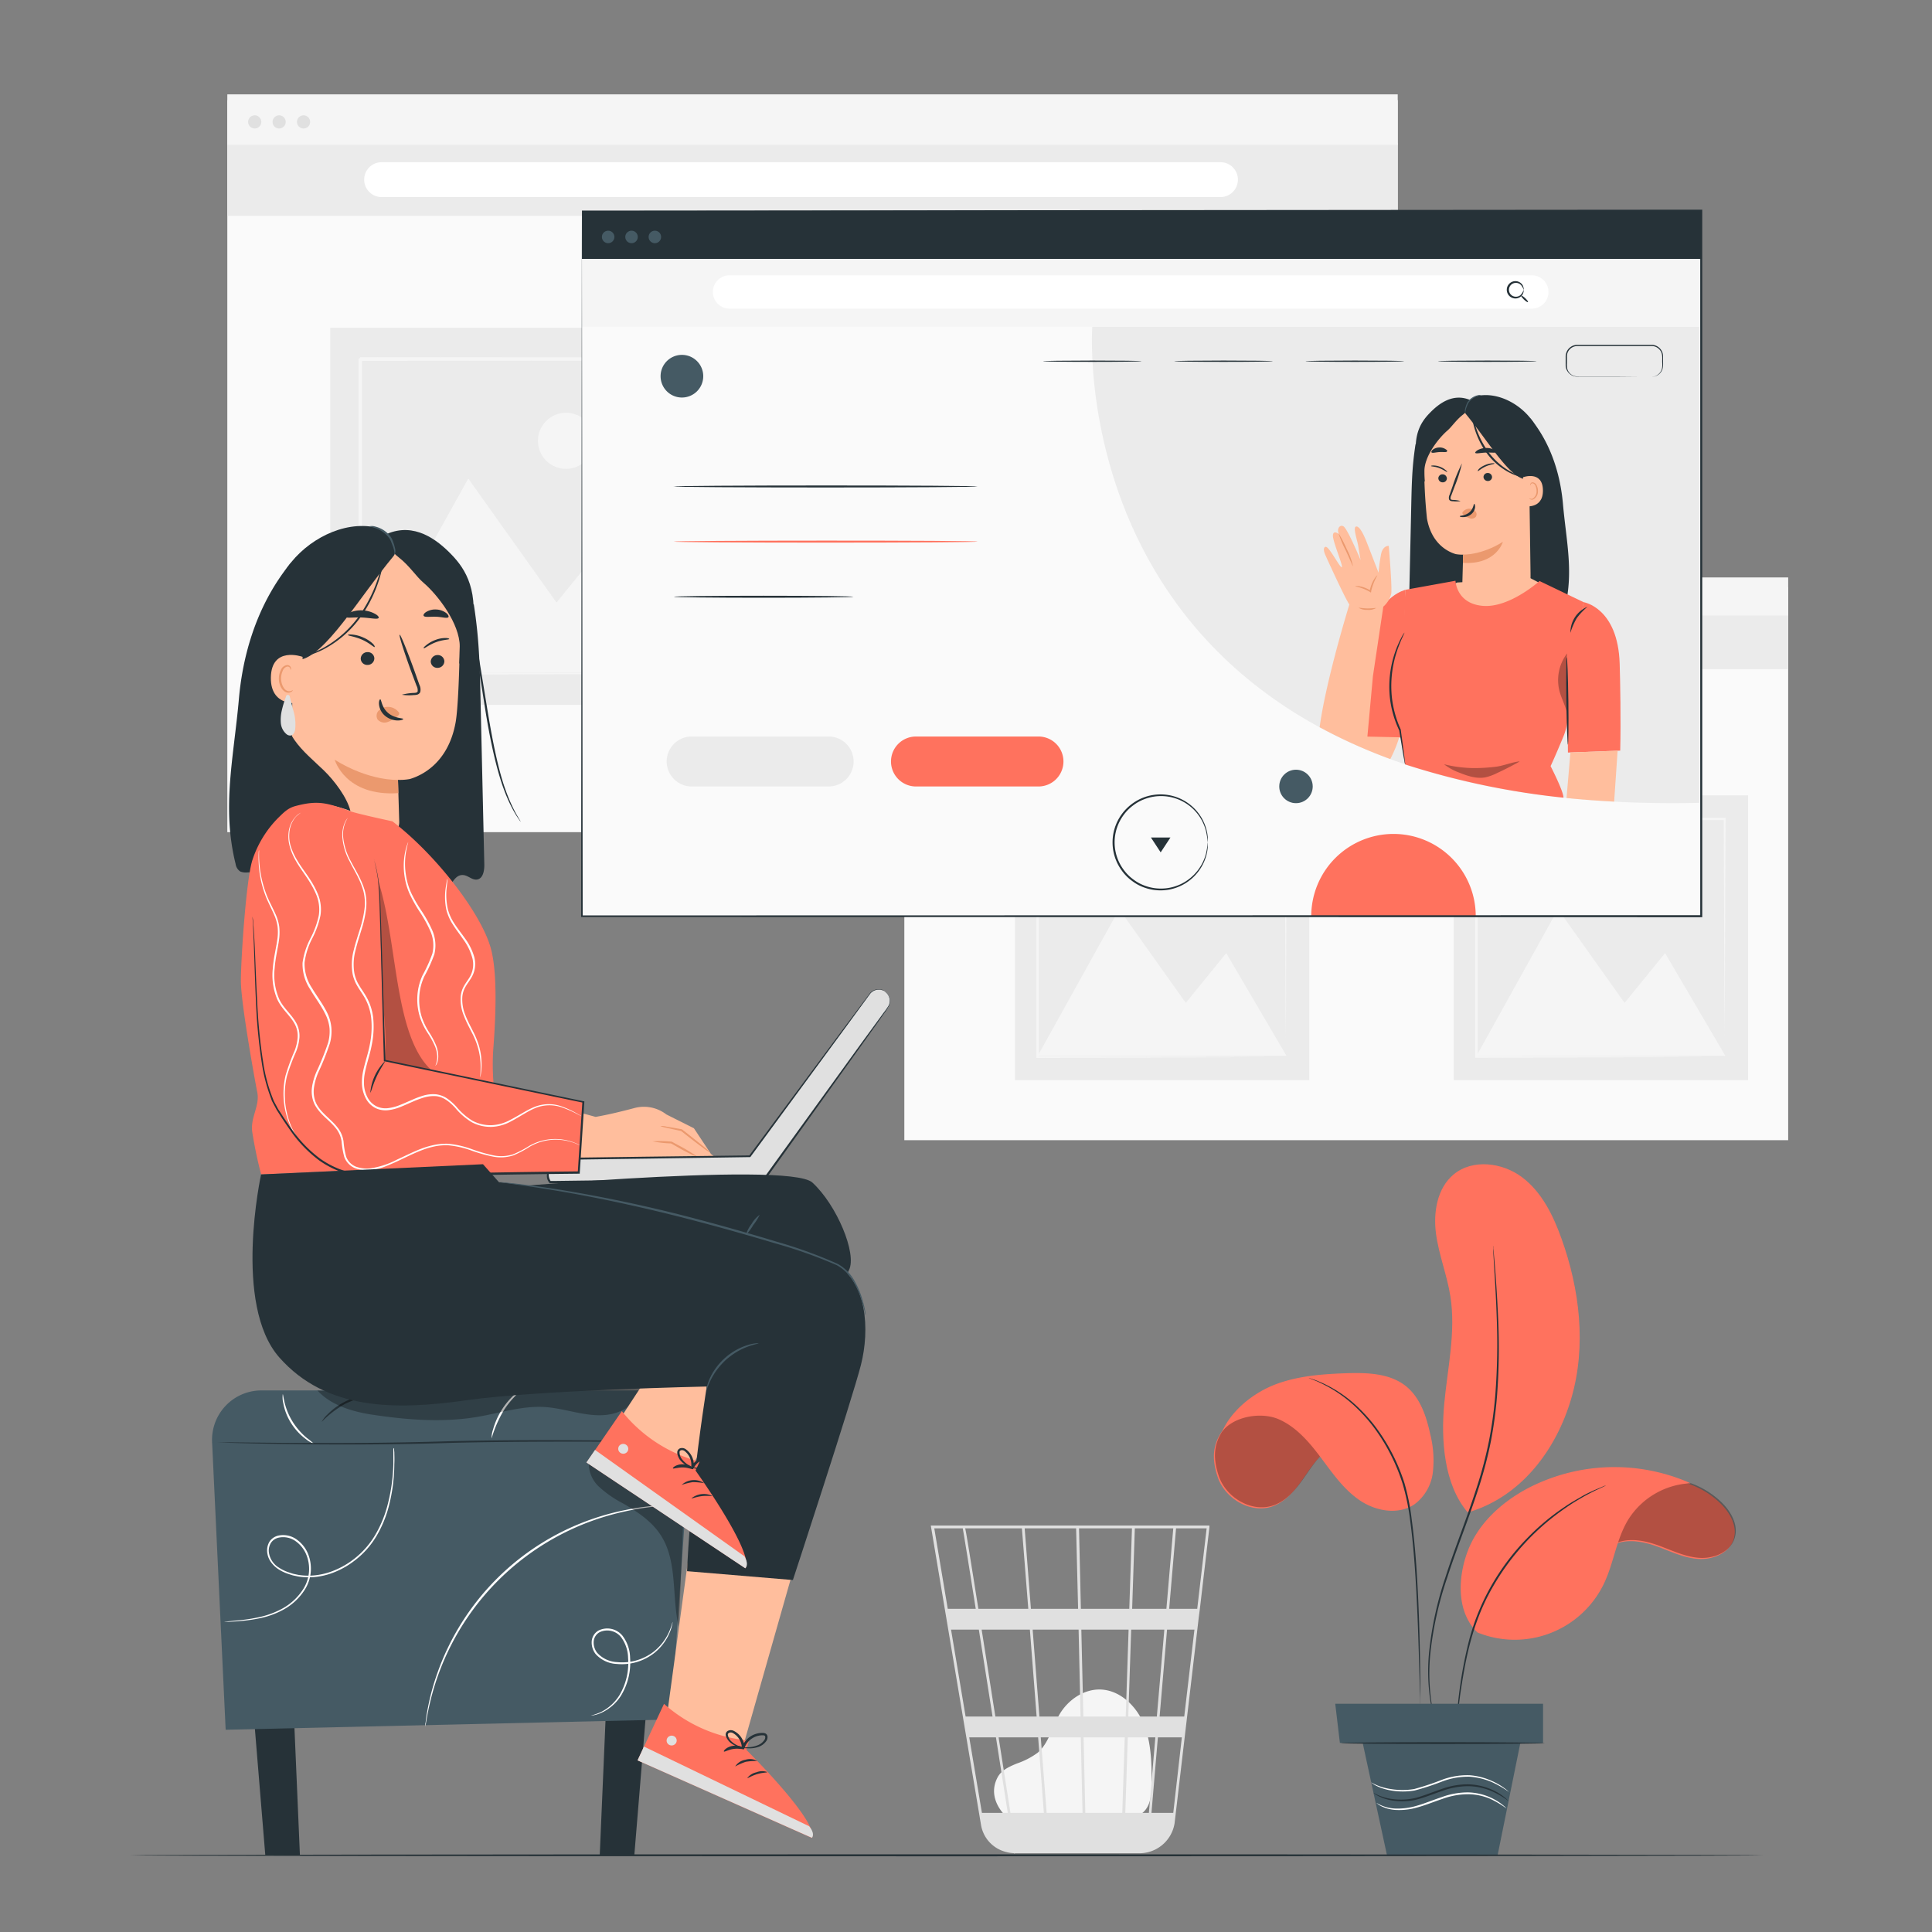 <svg xmlns="http://www.w3.org/2000/svg" viewBox="0 0 500 500"><rect x="0" y="0" width="500" height="500" fill="#808080" stroke="none"/><g id="freepik--background-complete--inject-27"><polygon points="58.83 25.91 58.83 215.36 243.59 215.36 361.73 215.36 361.73 25.91 58.83 25.91" style="fill:#fafafa"></polygon><rect x="58.83" y="37.03" width="302.9" height="18.82" style="fill:#ebebeb"></rect><rect x="58.83" y="24.42" width="302.9" height="13.07" style="fill:#f5f5f5"></rect><path d="M67.62,31.55a1.7,1.7,0,1,1-1.69-1.7A1.7,1.7,0,0,1,67.62,31.55Z" style="fill:#e0e0e0"></path><path d="M73.94,31.55a1.7,1.7,0,1,1-1.7-1.7A1.7,1.7,0,0,1,73.94,31.55Z" style="fill:#e0e0e0"></path><path d="M80.26,31.55a1.7,1.7,0,1,1-1.7-1.7A1.7,1.7,0,0,1,80.26,31.55Z" style="fill:#e0e0e0"></path><path d="M315.86,51H98.76a4.51,4.51,0,0,1-4.51-4.51h0a4.51,4.51,0,0,1,4.51-4.51h217.1a4.51,4.51,0,0,1,4.51,4.51h0A4.51,4.51,0,0,1,315.86,51Z" style="fill:#fff"></path><rect x="85.47" y="84.83" width="100.86" height="97.58" style="fill:#ebebeb"></rect><polygon points="93.29 174.06 121.19 123.85 144.02 155.94 157.88 138.9 178.51 174.06 93.29 174.06" style="fill:#f5f5f5"></polygon><circle cx="146.48" cy="114.08" r="7.26" style="fill:#f5f5f5"></circle><path d="M178.51,92.5,93.3,92.43c.1-.11-.92.92-.49.49v11c0,3.65,0,7.28,0,10.86q0,10.76,0,21c0,13.66,0,26.59,0,38.47v.42h.41l61.89-.21,17.28-.11,4.53-.05,1.15,0a1.49,1.49,0,0,0,.37,0,3.33,3.33,0,0,0-.42,0l-1.19,0-4.61,0-17.38-.11-61.2-.22c0-11.77,0-24.54.05-38q0-10.26,0-21V93.39l84.33-.07c.09,24.19.16,44.34.21,58.51.05,7.11.09,12.7.11,16.57,0,1.89,0,3.36.05,4.39,0,.48,0,.85,0,1.14s0,.39,0,.4a1.39,1.39,0,0,0,0-.35c0-.28,0-.64,0-1.1,0-1,0-2.45.05-4.31,0-3.85.06-9.41.11-16.48.05-14.31.12-34.7.21-59.18V92.5Z" style="fill:#f5f5f5"></path><polygon points="234.04 152.01 234.04 295.08 373.56 295.08 462.78 295.08 462.78 152.01 234.04 152.01" style="fill:#fafafa"></polygon><rect x="234.04" y="158.96" width="228.74" height="14.21" style="fill:#ebebeb"></rect><rect x="234.04" y="149.44" width="228.74" height="9.87" style="fill:#f5f5f5"></rect><circle cx="239.4" cy="154.82" r="1.28" style="fill:#e0e0e0"></circle><circle cx="244.17" cy="154.82" r="1.28" style="fill:#e0e0e0"></circle><circle cx="248.94" cy="154.82" r="1.28" style="fill:#e0e0e0"></circle><path d="M428.14,169.47H264.19a3.4,3.4,0,0,1-3.4-3.4h0a3.41,3.41,0,0,1,3.4-3.41h164a3.41,3.41,0,0,1,3.41,3.41h0A3.41,3.41,0,0,1,428.14,169.47Z" style="fill:#fff"></path><rect x="376.23" y="205.84" width="76.17" height="73.69" style="fill:#ebebeb"></rect><polygon points="382.14 273.22 403.21 235.3 420.44 259.54 430.92 246.67 446.5 273.22 382.14 273.22" style="fill:#f5f5f5"></polygon><path d="M427.78,227.93a5.48,5.48,0,1,1-5.48-5.48A5.48,5.48,0,0,1,427.78,227.93Z" style="fill:#f5f5f5"></path><path d="M446.5,211.63l-64.35,0-.37.37V228.5q0,8.12,0,15.88c0,10.31,0,20.07,0,29.05v.32h.32l46.73-.16,13.06-.08,3.42,0h.86l.29,0-.32,0-.9,0-3.49,0-13.12-.09-46.21-.16c0-8.89,0-18.53,0-28.73q0-7.75,0-15.88V212.31l63.69-.06c.06,18.27.11,33.48.15,44.19,0,5.36.07,9.59.08,12.51,0,1.43,0,2.53,0,3.32,0,.36,0,.64,0,.86a1.11,1.11,0,0,0,0,.3s0-.09,0-.27,0-.48,0-.82c0-.77,0-1.86,0-3.26,0-2.91,0-7.11.08-12.45,0-10.81.09-26.2.16-44.69v-.31Z" style="fill:#f5f5f5"></path><rect x="262.67" y="205.84" width="76.17" height="73.69" style="fill:#ebebeb"></rect><polygon points="268.58 273.22 289.65 235.3 306.88 259.54 317.35 246.67 332.93 273.22 268.58 273.22" style="fill:#f5f5f5"></polygon><path d="M314.22,227.93a5.48,5.48,0,1,1-5.48-5.48A5.48,5.48,0,0,1,314.22,227.93Z" style="fill:#f5f5f5"></path><path d="M332.93,211.63l-64.35,0c.07-.08-.69.69-.37.37v4.18c0,1.39,0,2.78,0,4.16v8.21q0,8.12,0,15.88c0,10.31,0,20.07,0,29.05v.32h.32l46.73-.16,13.05-.08,3.42,0h.87l.28,0-.31,0-.91,0-3.48,0-13.12-.09-46.22-.16c0-8.89,0-18.53,0-28.73q0-7.75,0-15.88V212.31l63.68-.06c.07,18.27.12,33.48.16,44.19,0,5.36.06,9.59.08,12.51,0,1.43,0,2.53,0,3.32,0,.36,0,.64,0,.86s0,.29,0,.3a1.39,1.39,0,0,0,0-.27c0-.21,0-.48,0-.82,0-.77,0-1.86,0-3.26,0-2.91.05-7.11.09-12.45,0-10.81.09-26.2.15-44.69v-.31Z" style="fill:#f5f5f5"></path><path d="M260.57,470.24c-1.54-1.32-5-5.51-2.33-10.38,1-1.79,3-2.67,4.91-3.46a19.9,19.9,0,0,0,5.38-2.78c2.91-2.49,3.72-6.61,5.66-9.92,2.22-3.8,6.37-6.65,10.75-6.45,5,.23,9.21,4.33,11.1,9s2,9.86,2,14.91c0,2.79-.1,5.94-2.15,7.82-1.89,1.74-4.74,1.76-7.3,1.68l-27.43-.84" style="fill:#f5f5f5"></path><path d="M313,394.81H240.89l13,77.49a8.67,8.67,0,0,0,6.16,6.9l.25.07c.22.05.42.12.64.16a8.94,8.94,0,0,0,1.47.17v.08l.35-.06h32.16a9.22,9.22,0,0,0,9.06-7.75l6.27-53.39.28-2.12h0L313,395.21Zm-13.61,49.43H292l.75-22.49h8.58Zm2.64-22.49h7.09l-2.64,22.49h-6.37Zm-21.15,47.42-.45-19.54h10.66l-.65,19.54Zm-11.53-19.54h10.36l.45,19.54h-9.29Zm.8,19.54H261.5c-.82-5.28-1.9-12.13-3.06-19.54h10.23ZM269,444.24l-1.75-22.49h11.89l.51,22.49Zm11.37,0-.52-22.49h12.23l-.74,22.49Zm-.64-27.88-.48-20.83h13.7l-.69,20.83Zm-.72,0H266.8l-1.62-20.83H278.5Zm-12.89,0H253.2c-.46-2.88-.89-5.6-1.28-8.05-1.35-8.42-1.85-11.59-2.13-12.78h14.68Zm.41,5.39,1.75,22.49H257.6c-.36-2.28-.73-4.59-1.09-6.9-.83-5.31-1.67-10.62-2.46-15.59Zm-9.63,22.49h-7l-3.77-22.49h7.19C254.43,428.7,255.64,436.43,256.87,444.24Zm.85,5.39c1.06,6.76,2.1,13.43,3.06,19.54h-6.69l-3.28-19.54Zm33.48,19.54.64-19.54H299l-1.67,19.54ZM293,416.36l.69-20.83h9.95l-1.78,20.83Zm-43.84-20.83c.28,1.5,1.6,9.7,3.36,20.83h-7.24l-3.49-20.83Zm54.48,73.64H298l1.66-19.54h6.2Zm6.2-52.81h-7.26l1.78-20.83h7.92Z" style="fill:#e0e0e0"></path></g><g id="freepik--Plant--inject-27"><path d="M445.18,389A22.08,22.08,0,0,0,409,397.69l2.61,10.12c1-3.45,3.13-6.78,6.42-8.2s7.4-.64,10.91.64,6.95,3,10.68,3.21,7.93-1.54,9.05-5.1C449.73,395,447.71,391.44,445.18,389Z" style="fill:#FF725E"></path><g style="opacity:0.3"><path d="M445.46,388.73a22.08,22.08,0,0,0-36.17,8.68l2.61,10.12c1-3.45,3.13-6.78,6.43-8.2s7.39-.64,10.9.64,7,3,10.68,3.21,7.93-1.54,9-5.1C450,394.73,448,391.16,445.46,388.73Z"></path></g><path d="M382.39,422.5c-5.47-5.2-5.19-14.24-2.47-21.26s8.68-12.43,15.33-16a48.56,48.56,0,0,1,42.29-1.37,20.11,20.11,0,0,0-16.23,9.53c-3,5-3.66,11-6.13,16.27a25.61,25.61,0,0,1-32.79,12.82" style="fill:#FF725E"></path><path d="M379.76,391.3c-6.05-7.14-6.86-18.61-6-27.93s3.06-18.7,1.59-27.95c-.87-5.47-3-10.7-3.72-16.2s.3-11.72,4.56-15.27c4.9-4.08,12.61-3.12,17.71.71s8.05,9.85,10.2,15.85c4.74,13.18,6.48,27.79,2.59,41.25s-13,25.48-26.43,29.54" style="fill:#FF725E"></path><path d="M376.86,449.91a4.29,4.29,0,0,1,0-.82c0-.54,0-1.34.05-2.36.08-2.05.27-5,.73-8.66a113.87,113.87,0,0,1,2.33-12.66,57.92,57.92,0,0,1,5.78-14.67,60.67,60.67,0,0,1,9.45-12.63,59.67,59.67,0,0,1,9.9-8.24c1.51-1.05,3-1.84,4.23-2.57s2.42-1.24,3.34-1.68l2.18-.92c.5-.2.77-.3.77-.29a3.85,3.85,0,0,1-.73.38l-2.13,1c-.91.47-2,1-3.29,1.75s-2.68,1.57-4.17,2.62A62.36,62.36,0,0,0,386.16,411c-5.57,9.73-7.09,20-8.2,27.14-.5,3.62-.75,6.58-.89,8.62-.05,1-.1,1.77-.14,2.35A6.59,6.59,0,0,1,376.86,449.91Z" style="fill:#263238"></path><path d="M315.09,382.11c1.87,5.8,8.74,9.83,14.43,7.66,3.23-1.23,5.56-4,7.55-6.84s3.87-5.82,6.66-7.84a9.83,9.83,0,0,1,6.68-1.91l-26-9.78C313.18,370.16,313.22,376.31,315.09,382.11Z" style="fill:#FF725E"></path><path d="M350.41,373.18l3,1.12A6.32,6.32,0,0,0,350.41,373.18Z" style="fill:#FF725E"></path><g style="opacity:0.3"><path d="M324.66,363.12c-11.2,6.76-11.16,12.9-9.29,18.71s8.74,9.83,14.44,7.66c3.22-1.23,5.55-4,7.54-6.84s3.87-5.82,6.66-7.84a9.85,9.85,0,0,1,6.68-1.91Z"></path></g><path d="M357.05,375.82l-10.38-3.9,4.08.48a6.88,6.88,0,0,1,3.2,1.21Z"></path><path d="M316.28,370.53c2.92-4,10.16-5.22,14.72-3.2s7.92,6,10.91,10,5.91,8.21,10.06,11,9.94,3.79,14.07,1a12.07,12.07,0,0,0,4.78-8.28,27.48,27.48,0,0,0-.65-9.76c-1-4.7-2.61-9.6-6.36-12.59-4.19-3.32-10-3.48-15.35-3.31-6.13.21-12.35.67-18.11,2.79s-11.63,6.72-14.07,12.35" style="fill:#FF725E"></path><path d="M367.55,440.94a.75.75,0,0,1,0-.24c0-.19,0-.43,0-.73,0-.67-.05-1.6-.09-2.77-.07-2.46-.17-5.94-.3-10.22s-.31-9.45-.62-15.15-.74-12-1.61-18.48A59.9,59.9,0,0,0,363,384a49.42,49.42,0,0,0-3.43-8.21,48,48,0,0,0-4.33-6.79,43.42,43.42,0,0,0-4.73-5.19,34.5,34.5,0,0,0-8.38-5.72c-.55-.25-1-.49-1.45-.67L339.6,357l-.67-.27a1.59,1.59,0,0,1-.23-.11.72.72,0,0,1,.24.06l.69.22,1.11.39c.44.16.93.39,1.48.63a33.2,33.2,0,0,1,8.54,5.63,43.76,43.76,0,0,1,4.82,5.19,48.22,48.22,0,0,1,4.41,6.84,49.26,49.26,0,0,1,3.49,8.28,59.11,59.11,0,0,1,1.88,9.46c.87,6.54,1.28,12.81,1.57,18.52s.43,10.84.52,15.16.12,7.81.13,10.22V440c0,.3,0,.53,0,.73A.64.64,0,0,1,367.55,440.94Z" style="fill:#263238"></path><path d="M371.58,446a31.68,31.68,0,0,1-1.23-4.81,50.51,50.51,0,0,1-.51-13.5,89.72,89.72,0,0,1,4.27-19.6c2.29-7.21,5.41-14.91,8.08-23.19a106.41,106.41,0,0,0,3.21-12.27,108.27,108.27,0,0,0,1.59-11.7,171.3,171.3,0,0,0,.36-20c-.19-5.7-.5-10.31-.69-13.5l-.21-3.67c0-.4,0-.72-.05-1a2.59,2.59,0,0,1,0-.32,1.19,1.19,0,0,1,.05.32c0,.24.06.55.1,1,.07.87.17,2.1.31,3.67.25,3.18.6,7.79.84,13.5a163.57,163.57,0,0,1-.25,20.06,109,109,0,0,1-1.56,11.76,106.87,106.87,0,0,1-3.22,12.33c-2.68,8.31-5.81,16-8.12,23.18a90.74,90.74,0,0,0-4.36,19.49,51.72,51.72,0,0,0,.36,13.44c.27,1.57.52,2.78.74,3.59.1.39.17.7.23.93A1.31,1.31,0,0,1,371.58,446Z" style="fill:#263238"></path><polygon points="399.34 451.06 346.76 451.06 345.56 440.94 399.34 440.94 399.34 451.06" style="fill:#455a64"></polygon><polygon points="352.41 449.91 358.98 480.27 387.55 480.27 393.7 449.91 352.41 449.91" style="fill:#455a64"></polygon><path d="M399.34,451.06c0,.14-11.56.22-25.82.18s-25.81-.18-25.81-.32,11.56-.22,25.81-.18S399.34,450.92,399.34,451.06Z" style="fill:#455a64"></path><path d="M390.31,466.05a21.42,21.42,0,0,0-4.63-2.66,16.29,16.29,0,0,0-5.63-1.13,19.87,19.87,0,0,0-6.92,1.27c-2.39.81-4.63,1.75-6.81,2.27a16.06,16.06,0,0,1-5.89.18,11.81,11.81,0,0,1-3.78-1.2,7.32,7.32,0,0,1-.92-.58c-.19-.15-.29-.23-.28-.24s.45.26,1.28.65a13.37,13.37,0,0,0,3.75,1,16.35,16.35,0,0,0,5.74-.28c2.1-.52,4.34-1.47,6.75-2.29a19.67,19.67,0,0,1,7.1-1.26,16.28,16.28,0,0,1,5.75,1.26,14.71,14.71,0,0,1,3.42,2,7,7,0,0,1,.82.71C390.24,465.94,390.33,466,390.31,466.05Z" style="fill:#263238"></path><path d="M389.92,468.07a23.62,23.62,0,0,0-4.45-2.62,15.23,15.23,0,0,0-5.43-1.11,19.43,19.43,0,0,0-6.7,1.2c-2.31.77-4.49,1.67-6.56,2.23a16.78,16.78,0,0,1-5.66.64,9.64,9.64,0,0,1-3.71-1,5.25,5.25,0,0,1-.88-.56c-.19-.14-.29-.22-.28-.24s.44.26,1.24.63a10.25,10.25,0,0,0,3.65.81,17.31,17.31,0,0,0,5.52-.72c2-.57,4.18-1.48,6.53-2.26a19.44,19.44,0,0,1,6.86-1.2,15,15,0,0,1,8.84,3.24q.53.43.78.69C389.84,468,389.93,468.06,389.92,468.07Z" style="fill:#fff"></path><path d="M390.84,464a25.78,25.78,0,0,0-4.76-2.8,17.71,17.71,0,0,0-5.77-1.39,18.85,18.85,0,0,0-7.14,1.26,65.69,65.69,0,0,1-7.06,2.31,18.18,18.18,0,0,1-6.08,0,13.74,13.74,0,0,1-3.9-1.24,7.62,7.62,0,0,1-.95-.59c-.21-.15-.31-.24-.3-.25s.46.27,1.33.66a15.07,15.07,0,0,0,3.88,1.07A18.44,18.44,0,0,0,366,463a68.54,68.54,0,0,0,7-2.32,18.63,18.63,0,0,1,7.33-1.25,17.17,17.17,0,0,1,5.88,1.53,16.93,16.93,0,0,1,3.51,2.11,9.93,9.93,0,0,1,.84.73C390.76,463.92,390.85,464,390.84,464Z" style="fill:#fff"></path><path d="M399.8,451.11c0,.13-11.82.25-26.41.25s-26.41-.12-26.41-.25,11.82-.25,26.41-.25S399.8,451,399.8,451.11Z" style="fill:#263238"></path></g><g id="freepik--Character--inject-27"><polygon points="77.62 480.15 68.66 480.15 65.34 439.85 75.89 439.85 77.62 480.15" style="fill:#263238"></polygon><polygon points="155.21 480.15 164.16 480.15 167.48 439.85 156.94 439.85 155.21 480.15" style="fill:#263238"></polygon><path d="M173.63,445,58.4,447.66l-3.51-74.44a12.78,12.78,0,0,1,12.77-13.38h98.18a12.78,12.78,0,0,1,12.75,13.67Z" style="fill:#455a64"></path><path d="M81.2,373.61a6.6,6.6,0,0,1-2-1.14,15.27,15.27,0,0,1-3.83-4.11,14.63,14.63,0,0,1-2.06-5.23,6.21,6.21,0,0,1-.13-2.32c.09,0,.15.88.49,2.25a17.11,17.11,0,0,0,2.14,5,17.82,17.82,0,0,0,3.62,4.1A22.5,22.5,0,0,1,81.2,373.61Z" style="fill:#fff"></path><path d="M135.68,359.05c.12.14-2.92,2.21-5.29,5.94a30.2,30.2,0,0,0-3.17,7.3,7.13,7.13,0,0,1,.38-2.34,19.19,19.19,0,0,1,2.35-5.24,19.76,19.76,0,0,1,3.77-4.31A7.48,7.48,0,0,1,135.68,359.05Z" style="fill:#fff"></path><path d="M179.54,373l-.32,0-.95,0-3.63.06-13.36.05c-11.28,0-26.86-.11-44.06.29-17.21.57-32.8.47-44.08.3-5.64-.09-10.2-.2-13.36-.29l-3.63-.13-.94,0-.32,0a2,2,0,0,1,.32,0h.95l3.63,0,13.35.13c11.28.08,26.86.12,44.07-.45,17.21-.4,32.8-.22,44.07-.14l13.36.12,3.63,0,.95,0A1.34,1.34,0,0,1,179.54,373Z" style="fill:#263238"></path><path d="M96.92,361a27.18,27.18,0,0,0-7.48,2.25A26.62,26.62,0,0,0,83.23,368a7.25,7.25,0,0,1,1.43-1.85,17.21,17.21,0,0,1,9.93-5.07A7.29,7.29,0,0,1,96.92,361Z" style="fill:#263238"></path><g style="opacity:0.3"><path d="M82.15,359.84c3.41,3.81,9,5.48,14,6.25,9.11,1.38,18.43,2.13,27.51.58,5.82-1,11.58-2.92,17.47-2.52s12.08,3.26,17.9,1.61a12.2,12.2,0,0,0,7.35-5.94c.49-.91.79-2.19,0-2.85-.4-.34-1.27.83-1.79.79-27.3-2.08-55.17,4-82.48,2.08"></path></g><path d="M175.79,389.58a.75.75,0,0,1-.24,0l-.72,0c-.64,0-1.58,0-2.78.11A66.09,66.09,0,0,0,162,391.1a66.21,66.21,0,0,0-51.25,52c-.27,1.18-.37,2.11-.5,2.73,0,.29-.1.52-.13.71s-.06.25-.07.24,0-.08,0-.24,0-.43.09-.72c.09-.63.16-1.57.4-2.75a60.56,60.56,0,0,1,2.59-9.9,64.71,64.71,0,0,1,6.63-13.64,65,65,0,0,1,42.16-28.75A60.88,60.88,0,0,1,172,389.55c1.21-.07,2.15,0,2.79,0l.72,0A.64.64,0,0,1,175.79,389.58Z" style="fill:#fff"></path><g style="opacity:0.3"><path d="M152.44,377.73a8.21,8.21,0,0,0,2.54,7,28.28,28.28,0,0,0,6.33,4.39c3.7,2.15,7.4,4.61,9.71,8.21,4.4,6.83,2.78,15.8,4.64,23.72,0,0,1.55-34.15,1.23-33.29"></path></g><path d="M102,374.73a.94.94,0,0,1,0,.27c0,.21,0,.48.05.8,0,.7.07,1.74,0,3.08a44.35,44.35,0,0,1-1.5,11.22,29.82,29.82,0,0,1-3,7.23,22.23,22.23,0,0,1-6,6.72,21,21,0,0,1-4.21,2.49A18.56,18.56,0,0,1,82.5,408a17.11,17.11,0,0,1-5.3,0l-1.33-.28c-.44-.11-.87-.27-1.31-.41a10.74,10.74,0,0,1-2.49-1.19,7.21,7.21,0,0,1-2-1.93,5.19,5.19,0,0,1-.93-2.62,4.35,4.35,0,0,1,.66-2.68A3.76,3.76,0,0,1,72,397.42a6,6,0,0,1,5,1.16,8.46,8.46,0,0,1,2.89,4,10.21,10.21,0,0,1-1,8.81,15.13,15.13,0,0,1-5.76,5.3,21.84,21.84,0,0,1-6.1,2.15,41,41,0,0,1-4.83.68c-1.34.12-2.37.17-3.08.2l-.79,0h-.28a.84.84,0,0,1,.27-.05l.8-.08,3.06-.29a44.82,44.82,0,0,0,4.79-.76,22.46,22.46,0,0,0,6-2.19,14.87,14.87,0,0,0,5.57-5.2,9.73,9.73,0,0,0,.88-8.42A8,8,0,0,0,76.7,399a5.56,5.56,0,0,0-4.56-1.06,3.21,3.21,0,0,0-2,1.32,3.8,3.8,0,0,0-.57,2.36,5.49,5.49,0,0,0,2.73,4.15,10.09,10.09,0,0,0,2.39,1.14c.42.13.83.29,1.26.4l1.28.27a16.4,16.4,0,0,0,5.14,0,18.22,18.22,0,0,0,4.76-1.43,21.11,21.11,0,0,0,4.13-2.42,22,22,0,0,0,5.89-6.56,30.06,30.06,0,0,0,3-7.11,46.39,46.39,0,0,0,1.65-11.12c0-1.34,0-2.37,0-3.08V375A.8.8,0,0,1,102,374.73Z" style="fill:#fff"></path><path d="M152.92,444a18.76,18.76,0,0,0,2.37-.81,11.93,11.93,0,0,0,5-4.44,16.34,16.34,0,0,0,2.26-9.67,9.29,9.29,0,0,0-1.88-5.46,4.57,4.57,0,0,0-5.54-1.18,3,3,0,0,0-1.49,2.48,4.27,4.27,0,0,0,.9,2.81,7.35,7.35,0,0,0,5.14,2.42,13.3,13.3,0,0,0,9.44-2.66,13.64,13.64,0,0,0,4.12-5.35c.63-1.49.78-2.39.83-2.37a4.59,4.59,0,0,1-.1.65,11.13,11.13,0,0,1-.54,1.8,13.38,13.38,0,0,1-4.08,5.55,13.56,13.56,0,0,1-9.72,2.86,7.83,7.83,0,0,1-5.5-2.59,4.85,4.85,0,0,1-1-3.14,3.5,3.5,0,0,1,1.75-2.91,5.07,5.07,0,0,1,6.19,1.3,9.71,9.71,0,0,1,2,5.76,16.51,16.51,0,0,1-2.43,9.9,11.9,11.9,0,0,1-5.26,4.43,9.66,9.66,0,0,1-1.81.54A4,4,0,0,1,152.92,444Z" style="fill:#fff"></path><path d="M88.88,198.47q-2.4-21.42-4.82-42.85l-8.84-9.9c-9.77,12-12.6,26-13.4,35.24-1.32,15-4.48,28-.84,42.64a2.78,2.78,0,0,0,1.2,1.94,3.89,3.89,0,0,0,1.87.24l22.83-1C90.8,216.59,89.88,207.32,88.88,198.47Z" style="fill:#263238"></path><path d="M124.48,186.1c-.29-12.55-.29-19.66-1.88-29.82L99.28,185.4a101,101,0,0,1-1.38,38.45c-.34,1.5-.65,3.3.43,4.4,1.72,1.75,4.71-.15,7.1.38,2.9.65,4.61,4.84,7.53,4.24,3.28-.67,3.74-6.85,7.06-6.39,1.21.17,2.23,1.33,3.44,1.14,1.56-.23,1.91-2.31,1.88-3.89Q124.91,204.92,124.48,186.1Z" style="fill:#263238"></path><path d="M103.35,214.8Z" style="fill:#ffbe9d"></path><path d="M119.05,163.43A21.93,21.93,0,0,0,99,141.23a21.32,21.32,0,0,0-23.08,20.22l-.67,48a4.12,4.12,0,0,0,.85,2.57,19.6,19.6,0,0,0,12.81,7.39,20.54,20.54,0,0,0,12.5-3.19,4.09,4.09,0,0,0,1.91-3.6L103,201.9a.07.07,0,0,1,.07-.07,14.34,14.34,0,0,0,3-.22c2.8-.82,9.9-3.93,11.84-14.64C118.55,183.42,118.92,173.4,119.05,163.43Z" style="fill:#ffbe9d"></path><path d="M104,179.8a13.74,13.74,0,0,1,3.09-.47c.49,0,1-.12,1-.44a2.43,2.43,0,0,0-.29-1.42c-.44-1.16-.89-2.38-1.37-3.66-1.89-5.2-3.25-9.47-3-9.55s1.92,4.09,3.81,9.3c.45,1.28.89,2.5,1.3,3.67a2.76,2.76,0,0,1,.22,1.88,1.2,1.2,0,0,1-.81.67,3.28,3.28,0,0,1-.83.1A12.34,12.34,0,0,1,104,179.8Z" style="fill:#263238"></path><path d="M115,171.14a1.74,1.74,0,0,1-1.73,1.7,1.69,1.69,0,0,1-1.79-1.6,1.74,1.74,0,0,1,1.73-1.71A1.69,1.69,0,0,1,115,171.14Z" style="fill:#263238"></path><path d="M116.24,165.39c-.17.19-1.58.14-3.36.79s-2.93,1.63-3.16,1.58,0-.31.53-.75a8.28,8.28,0,0,1,2.48-1.41,7.23,7.23,0,0,1,2.72-.48C116.07,165.15,116.32,165.29,116.24,165.39Z" style="fill:#263238"></path><path d="M96.88,170.38a1.73,1.73,0,0,1-1.74,1.7,1.67,1.67,0,0,1-1.78-1.6,1.73,1.73,0,0,1,1.73-1.71A1.69,1.69,0,0,1,96.88,170.38Z" style="fill:#263238"></path><path d="M96.92,167.46c-.27,0-1.33-1.07-3.2-1.9s-3.49-1-3.63-1.17.25-.21,1-.17a9,9,0,0,1,3,.8,8.28,8.28,0,0,1,2.48,1.65C97,167.16,97.05,167.45,96.92,167.46Z" style="fill:#263238"></path><path d="M103,201.83s-7.33.41-16.38-5.21c0,0,2.7,9.57,16.47,8.64Z" style="fill:#eb996e"></path><path d="M103.14,184.27a3.49,3.49,0,0,0-3-1.32A3.16,3.16,0,0,0,97.92,184a1.91,1.91,0,0,0-.19,2.21,2.34,2.34,0,0,0,2.48.68,7.17,7.17,0,0,0,2.44-1.36,2.22,2.22,0,0,0,.56-.54.62.62,0,0,0,0-.69" style="fill:#eb996e"></path><path d="M98.42,181c.31,0,.28,2,2,3.49s3.93,1.31,3.94,1.59c0,.13-.5.38-1.42.38a5.21,5.21,0,0,1-3.29-1.21,4.42,4.42,0,0,1-1.56-2.92C98,181.44,98.28,180.94,98.42,181Z" style="fill:#263238"></path><path d="M98,159.91c-.26.48-2.1,0-4.33-.1s-4.1.27-4.33-.22c-.1-.23.27-.66,1.06-1a7.25,7.25,0,0,1,3.32-.63,7.46,7.46,0,0,1,3.28.87C97.76,159.23,98.11,159.69,98,159.91Z" style="fill:#263238"></path><path d="M116.05,159.72c-.34.41-1.64-.06-3.21-.11s-2.91.21-3.2-.24c-.13-.22.08-.64.67-1a4.44,4.44,0,0,1,2.62-.63,4.51,4.51,0,0,1,2.55.91C116,159.08,116.2,159.52,116.05,159.72Z" style="fill:#263238"></path><path d="M100.54,138.76c-1.06-1.64-2.94-2.32-5-2.54-8.44-.89-17.57,4.59-22,11.86s-4.14,17.82-.35,25.42l4.26-2.74c6.53-.69,15.63-16.3,24.36-26.8C102.93,142.65,101.47,140.18,100.54,138.76Z" style="fill:#263238"></path><path d="M116.85,143.53c-3.69-3.83-9.61-8.44-16.77-5.33-1,2.08,1.3,4.63,3.18,6.1,2.74,2.14,4.53,5,6.34,6.51,3.65,3.12,9.38,10.51,9.39,16.54,0,4.66-.31,4.44.06,4.36,0,0,2.39-4.11,2.85-6.6C124.16,152.94,120.54,147.36,116.85,143.53Z" style="fill:#263238"></path><path d="M78.31,170c-.2-.1-8.09-2.81-8.21,5.36s8.11,6.6,8.13,6.37S78.31,170,78.31,170Z" style="fill:#ffbe9d"></path><path d="M75.78,178.59s-.15.1-.39.2a1.41,1.41,0,0,1-1.06,0c-.86-.33-1.57-1.71-1.59-3.19a4.73,4.73,0,0,1,.43-2,1.64,1.64,0,0,1,1.09-1.07.71.71,0,0,1,.83.4c.11.23.06.39.1.41s.18-.14.11-.48a.89.89,0,0,0-.31-.51,1,1,0,0,0-.78-.22,2,2,0,0,0-1.51,1.24,4.9,4.9,0,0,0-.53,2.27c0,1.65.85,3.2,2,3.56a1.51,1.51,0,0,0,1.3-.2C75.76,178.79,75.8,178.6,75.78,178.59Z" style="fill:#eb996e"></path><path d="M95.53,136.22a3.08,3.08,0,0,1,1.65.07,7.05,7.05,0,0,1,3.41,2,5.59,5.59,0,0,1,.7.92,4.37,4.37,0,0,1,.43,1,10.23,10.23,0,0,1,.51,1.7,2.5,2.5,0,0,1-.08,1.64c-.08,0,0-.63-.27-1.56-.13-.47-.35-1-.59-1.62a5.19,5.19,0,0,0-.42-.89,6.23,6.23,0,0,0-.65-.83,7.79,7.79,0,0,0-3.14-2C96.15,136.33,95.53,136.3,95.53,136.22Z" style="fill:#455a64"></path><path d="M134.74,212.64a2.27,2.27,0,0,1-.38-.5c-.24-.34-.59-.84-1-1.52a38.62,38.62,0,0,1-2.83-6c-2-5.25-3.67-12.89-5-21.34s-2.5-16.05-3.37-21.65c-.4-2.73-.73-4.95-1-6.57-.1-.73-.18-1.33-.24-1.79a3.7,3.7,0,0,1,0-.63,3,3,0,0,1,.16.61c.08.46.19,1.05.33,1.78.28,1.61.66,3.83,1.12,6.54.92,5.59,2.16,13.21,3.53,21.63s2.87,16,4.8,21.3a43.28,43.28,0,0,0,2.67,6.05C134.3,211.89,134.78,212.61,134.74,212.64Z" style="fill:#263238"></path><path d="M99.64,142.21a7.37,7.37,0,0,1-.12,1.45,35.17,35.17,0,0,1-.73,3.9,34.81,34.81,0,0,1-5.31,11.92,27.58,27.58,0,0,1-9.79,8.59A21,21,0,0,1,80,169.55c-.45.15-.81.21-1,.27s-.36.07-.37.05a40.23,40.23,0,0,0,4.93-2.13,28.49,28.49,0,0,0,9.55-8.56,37.66,37.66,0,0,0,5.38-11.71c.43-1.61.71-2.92.88-3.84A8.65,8.65,0,0,1,99.64,142.21Z" style="fill:#263238"></path><path d="M83.85,199.42c-2.66-2.58-5.58-4.93-7.71-8s-3.39-6.94-2.22-10.45l-4.77,10.82c.13,8-.76,16.08-.63,24.11,2.89-4.25,6.17-5.49,9.62-7.09s9-.32,12.55,1.07C89.81,206.33,86.5,202,83.85,199.42Z" style="fill:#263238"></path><path d="M75.86,183.71,75,180.34a.5.5,0,0,0-1,0,25.68,25.68,0,0,0-1.09,3.62,10.4,10.4,0,0,0-.23,3.19,4.23,4.23,0,0,0,1.42,2.81,1.48,1.48,0,0,0,1.16.39c.64-.12,1-.83,1.11-1.48A12,12,0,0,0,75.86,183.71Z" style="fill:#e0e0e0"></path><path d="M184,298.65,179.59,292l-7.09-3.56-.27-.19a9.49,9.49,0,0,0-8-1.5c-2.89.77-6.74,1.73-10.09,2.3l-7.63-2.09v14.9l38.5-2.44Z" style="fill:#ffbe9d"></path><path d="M183.74,298.24a10.6,10.6,0,0,0-1.62-1.49c-1.05-.87-2.51-2-4.14-3.32l-1.52-1.18-.05,0h0c-1.58-.29-3-.53-3.93-.68a5.47,5.47,0,0,0-1.58-.16,6.78,6.78,0,0,0,1.52.44c1,.24,2.33.53,3.9.86l-.1-.05,1.52,1.2c1.63,1.28,3.12,2.41,4.22,3.21A10.24,10.24,0,0,0,183.74,298.24Z" style="fill:#eb996e"></path><path d="M180.74,299.54a44.59,44.59,0,0,0-5.54-3.34l-1.35-.74,0,0h-.05a28.25,28.25,0,0,0-4.93-.08,29.82,29.82,0,0,0,4.9.54l-.1,0,1.34.75A43,43,0,0,0,180.74,299.54Z" style="fill:#eb996e"></path><path d="M228.82,256.5a2.93,2.93,0,0,0-3.79.82l-31,42L145,300c-2,.11-4.33,4.08-2.58,6l55.41-.75,32-44.45A2.93,2.93,0,0,0,228.82,256.5Z" style="fill:#e0e0e0"></path><path d="M228.82,256.5a1.53,1.53,0,0,1,.25.14,2.71,2.71,0,0,1,.62.55,3,3,0,0,1,.45,3.07,17.14,17.14,0,0,1-1.31,2l-1.63,2.3-4.06,5.69L198,305.35l-.07.09h-.12l-54.4.78h-1.12l-.08-.08a2.75,2.75,0,0,1-.67-2,4.68,4.68,0,0,1,.52-2,5.56,5.56,0,0,1,1.19-1.62,2.77,2.77,0,0,1,1.86-.87l7.57-.1,14.65-.2,26.72-.33-.18.09c10.09-13.6,18.49-24.93,24.39-32.87l6.86-9.18a3,3,0,0,1,2.77-1,2.19,2.19,0,0,1,1,.37,3.69,3.69,0,0,0-1-.3,2.89,2.89,0,0,0-2.65,1l-6.76,9.24-24.24,33-.07.09H194l-26.71.39-14.64.2-7.58.11a2.28,2.28,0,0,0-1.52.73,5.28,5.28,0,0,0-1.08,1.47,3.05,3.05,0,0,0,.08,3.36l-.2-.09h1l54.41-.71-.18.09,25.32-35L227,264.4l1.66-2.28A18.06,18.06,0,0,0,230,260.2a2.89,2.89,0,0,0-.38-3A3.86,3.86,0,0,0,228.82,256.5Z" style="fill:#263238"></path><path d="M76.4,208.62c-1.94.53-3,1.68-4.44,3.08a27.7,27.7,0,0,0-6.62,10.83c-1.63,4.91-3,25.71-3,31.33s3.54,25.3,4.24,28.81-1.72,6.32-1.33,10.06a111.24,111.24,0,0,0,2.33,11.21l61-2.8,1.77-5.86s-3.6-11.95-2.67-24c.76-10,1-20.79-.88-26.61-2.8-8.88-14-23.49-25.24-32.11,0,0-8.84-1.89-10.83-2.59C84.71,207.82,82.43,207,76.4,208.62Z" style="fill:#FF725E"></path><path d="M151,285.2,99.54,274.46,98.21,229.8s-1.8-18.19-10.91-19.88l-22,27.33c1.23,13.77.11,39.83,6.44,49.88s12.49,18.11,28.07,17.39,49.94-1,49.94-1Z" style="fill:#FF725E"></path><path d="M99.64,274.63c.12.1-1.11,1.71-2.15,3.95s-1.49,4.22-1.65,4.19a13.07,13.07,0,0,1,3.8-8.14Z" style="fill:#263238"></path><path d="M150.32,296.53a2,2,0,0,1-.39-.17c-.25-.13-.63-.29-1.13-.5a14,14,0,0,0-4.61-.91,13.34,13.34,0,0,0-7.13,1.84,27.57,27.57,0,0,1-4.17,2.21,10.38,10.38,0,0,1-5.28.33,38.66,38.66,0,0,1-5.6-1.57A24,24,0,0,0,116,296.4a14.82,14.82,0,0,0-3.24.23,21.6,21.6,0,0,0-3.25.91c-2.16.8-4.28,1.87-6.49,2.91-1.11.52-2.24,1-3.42,1.47a13.9,13.9,0,0,1-3.74.89,8.68,8.68,0,0,1-3.93-.47,5,5,0,0,1-2.82-2.89,21.51,21.51,0,0,1-.7-4,6.93,6.93,0,0,0-1.58-3.56c-1.66-2.09-4.23-3.59-5.51-6.29a7.88,7.88,0,0,1-.57-4.25,16.11,16.11,0,0,1,1.16-4,69.38,69.38,0,0,0,3-7.48,11,11,0,0,0,.37-3.81,10.35,10.35,0,0,0-1.09-3.61c-1.1-2.27-2.65-4.25-3.89-6.38a11.81,11.81,0,0,1-2-6.87,19.13,19.13,0,0,1,2.09-6.44,22.94,22.94,0,0,0,2.11-5.83,10,10,0,0,0-.73-5.57c-1.42-3.38-3.7-5.91-5.15-8.48A15.74,15.74,0,0,1,75,219.09a9.3,9.3,0,0,1-.33-3.44,7.17,7.17,0,0,1,1.87-4.33,4.3,4.3,0,0,1,1.35-1,9,9,0,0,0-1.27,1,7.16,7.16,0,0,0-1.74,4.28,9.14,9.14,0,0,0,.35,3.36,16.31,16.31,0,0,0,1.68,3.67c1.45,2.53,3.76,5,5.24,8.49a10.26,10.26,0,0,1,.79,5.77,23.06,23.06,0,0,1-2.12,5.95,18.64,18.64,0,0,0-2,6.29,11.26,11.26,0,0,0,1.94,6.6c1.23,2.09,2.79,4.07,3.93,6.41A10.8,10.8,0,0,1,85.76,266a11.54,11.54,0,0,1-.38,4,67.35,67.35,0,0,1-3,7.53,15.33,15.33,0,0,0-1.12,3.91,7.35,7.35,0,0,0,.52,4c1.17,2.51,3.69,4,5.44,6.19a7.46,7.46,0,0,1,1.69,3.8,20.61,20.61,0,0,0,.67,3.9,4.42,4.42,0,0,0,2.53,2.6,8.27,8.27,0,0,0,3.69.45,21.89,21.89,0,0,0,7-2.3c2.2-1,4.34-2.11,6.53-2.91a22.28,22.28,0,0,1,3.33-.92A15.74,15.74,0,0,1,116,296a24.88,24.88,0,0,1,6.16,1.42,40.37,40.37,0,0,0,5.54,1.59,10.05,10.05,0,0,0,5.11-.28,27.76,27.76,0,0,0,4.14-2.16,13.56,13.56,0,0,1,11.92-.76A9.47,9.47,0,0,1,150.32,296.53Z" style="fill:#fff"></path><path d="M150.56,288.91l-.32-.15-.93-.48a27,27,0,0,0-3.66-1.61,9.8,9.8,0,0,0-6.16-.24c-2.36.7-4.63,2.44-7.42,3.87a11.2,11.2,0,0,1-4.75,1.33,10.39,10.39,0,0,1-5.21-1.19,16.89,16.89,0,0,1-4.32-3.75c-1.31-1.39-2.87-2.78-4.88-3a8.84,8.84,0,0,0-3,.29,23,23,0,0,0-3,1.09c-1,.43-2,.89-3,1.3a12.6,12.6,0,0,1-3.26.92,6,6,0,0,1-3.44-.51,5.77,5.77,0,0,1-2.52-2.49,8.67,8.67,0,0,1-1-3.45,13.51,13.51,0,0,1,.28-3.59c.49-2.36,1.3-4.57,1.72-6.83a22.81,22.81,0,0,0,.4-6.72,13.77,13.77,0,0,0-2.07-6.09c-.56-.9-1.19-1.78-1.71-2.72a8,8,0,0,1-.66-1.46,7.74,7.74,0,0,1-.42-1.53,14.45,14.45,0,0,1,.33-6.06c.46-1.92,1.08-3.71,1.61-5.46a28.53,28.53,0,0,0,1.16-5.13,12.38,12.38,0,0,0-.32-4.77c-.85-3-2.45-5.35-3.53-7.57a15.66,15.66,0,0,1-1.86-6.08,8.07,8.07,0,0,1,.65-4,4.75,4.75,0,0,1,.76-1.19s-.29.4-.66,1.23a8.1,8.1,0,0,0-.55,3.89,16,16,0,0,0,1.91,6c1.1,2.2,2.73,4.57,3.64,7.61a12.75,12.75,0,0,1,.36,4.92,27.8,27.8,0,0,1-1.15,5.2c-.52,1.76-1.13,3.56-1.57,5.44a14,14,0,0,0-.31,5.87,8.21,8.21,0,0,0,.4,1.45,7.66,7.66,0,0,0,.64,1.4c.5.9,1.13,1.77,1.7,2.69a14.31,14.31,0,0,1,2.16,6.29,23.16,23.16,0,0,1-.41,6.88c-.42,2.3-1.23,4.53-1.7,6.83a12.64,12.64,0,0,0-.28,3.45,8.17,8.17,0,0,0,.91,3.24,5.28,5.28,0,0,0,2.29,2.27,5.39,5.39,0,0,0,3.16.47,12,12,0,0,0,3.14-.88c1-.39,2-.86,3-1.28a22.61,22.61,0,0,1,3-1.11,9,9,0,0,1,3.19-.29,8.11,8.11,0,0,1,1.54.4,6.69,6.69,0,0,1,1.37.74,14.5,14.5,0,0,1,2.24,2,17,17,0,0,0,4.19,3.68,10,10,0,0,0,5,1.17,10.91,10.91,0,0,0,4.6-1.26c2.75-1.38,5.06-3.12,7.5-3.81a9.9,9.9,0,0,1,6.31.32,24.82,24.82,0,0,1,3.64,1.71l.9.52A1.33,1.33,0,0,1,150.56,288.91Z" style="fill:#fff"></path><path d="M77.32,295a4,4,0,0,1-.5-.64,6.58,6.58,0,0,1-.55-.81,10.64,10.64,0,0,1-.66-1.16,20.7,20.7,0,0,1-1.71-14.05A53.09,53.09,0,0,1,76.22,272a12.3,12.3,0,0,0,.81-3.46,6.44,6.44,0,0,0-.75-3.52c-1.17-2.22-3.44-3.9-4.58-6.52a16.22,16.22,0,0,1-1.09-7.94c.18-2.59.82-5,1.15-7.34a12.9,12.9,0,0,0,.08-3.39,11.39,11.39,0,0,0-.88-3.06c-.83-1.91-1.8-3.65-2.39-5.36a27.13,27.13,0,0,1-1.63-8.32,22.73,22.73,0,0,1,0-2.31,4,4,0,0,1,.09-.8,4.4,4.4,0,0,1,0,.8c0,.53,0,1.3.07,2.3a28.76,28.76,0,0,0,1.78,8.21c.6,1.67,1.57,3.36,2.44,5.31a11.92,11.92,0,0,1,.94,3.17,13.78,13.78,0,0,1-.06,3.51c-.33,2.37-.95,4.77-1.12,7.32a15.71,15.71,0,0,0,1.06,7.69c1,2.47,3.3,4.14,4.55,6.49a7,7,0,0,1,.8,3.79,13,13,0,0,1-.86,3.59,55.36,55.36,0,0,0-2.35,6.26,20.16,20.16,0,0,0-.55,5.75,20.79,20.79,0,0,0,2,8.11C76.67,294.11,77.37,295,77.32,295Z" style="fill:#fff"></path><path d="M112.65,275.86a5.88,5.88,0,0,0,.51-2.32,7.84,7.84,0,0,0-.57-2.73,21.47,21.47,0,0,0-1.79-3.29,17.42,17.42,0,0,1-2.06-4.12,15.07,15.07,0,0,1-.74-5.25,14.73,14.73,0,0,1,1.34-5.7,39.11,39.11,0,0,0,2.55-5.63,9.15,9.15,0,0,0-.55-5.92,33.3,33.3,0,0,0-2.77-5,38.42,38.42,0,0,1-2.58-4.61,17.4,17.4,0,0,1-1.28-4.43,17.72,17.72,0,0,1,.2-6.63,13.71,13.71,0,0,1,.51-1.74,2.37,2.37,0,0,1,.24-.58s-.25.83-.55,2.36a18.55,18.55,0,0,0,0,6.53,17.13,17.13,0,0,0,1.32,4.32A36.7,36.7,0,0,0,109,235.6a33.92,33.92,0,0,1,2.84,5.1,9.74,9.74,0,0,1,.57,6.26,38.72,38.72,0,0,1-2.58,5.7,14.13,14.13,0,0,0-1.33,5.51,14.79,14.79,0,0,0,.67,5.1,18.23,18.23,0,0,0,2,4.06,20.24,20.24,0,0,1,1.75,3.37,7.57,7.57,0,0,1,.5,2.84,4.81,4.81,0,0,1-.39,1.78A2.11,2.11,0,0,1,112.65,275.86Z" style="fill:#fff"></path><path d="M124.25,278.84s.09-.77.13-2.16a18.11,18.11,0,0,0-.75-5.77,20.65,20.65,0,0,0-1.54-3.73c-.65-1.3-1.42-2.67-2-4.22a11,11,0,0,1-.85-5.17,6.71,6.71,0,0,1,.87-2.68c.47-.82,1.06-1.56,1.52-2.36a6.43,6.43,0,0,0,.51-5.17,14.74,14.74,0,0,0-2.28-4.51c-.93-1.34-1.9-2.58-2.68-3.84a12.54,12.54,0,0,1-1.66-3.77,16.19,16.19,0,0,1-.14-5.92c.1-.69.2-1.23.27-1.59a2.28,2.28,0,0,1,.15-.54,3.33,3.33,0,0,1,0,.56q-.08.63-.18,1.59a17,17,0,0,0,.3,5.81,12.58,12.58,0,0,0,1.66,3.63c.78,1.22,1.76,2.44,2.71,3.79a15,15,0,0,1,2.38,4.66A6.86,6.86,0,0,1,122,253c-.49.84-1.08,1.58-1.52,2.36a6.21,6.21,0,0,0-.82,2.48,10.58,10.58,0,0,0,.8,4.93c.59,1.52,1.35,2.89,2,4.21A21.5,21.5,0,0,1,124,270.8a17.43,17.43,0,0,1,.59,5.89,14.09,14.09,0,0,1-.19,1.6A2.7,2.7,0,0,1,124.25,278.84Z" style="fill:#fff"></path><g style="opacity:0.3"><path d="M97.86,227.89c5.14,15.79,4,40.13,13.82,49.1l-12.14-2.53a61.13,61.13,0,0,0,.1-8.58c-1-12.48-1.1-25.17-1.78-38"></path></g><path d="M96.72,222.26a28.32,28.32,0,0,1,.9,3.58,44.45,44.45,0,0,1,.63,4.42c.16,1.76.19,3.79.28,6.06.29,9.11.71,22.19,1.22,38.13l-.17-.19L151,285l.22,0,0,.23c-.37,5.85-.77,12-1.18,18.28v.24h-.24l-6.26.07c-8.94.11-17.67.25-26.09.43q-6.33.13-12.41.33c-4,.11-8,.49-11.92-.12A26.23,26.23,0,0,1,87.53,303a24.06,24.06,0,0,1-4.94-2.7,33.39,33.39,0,0,1-7.42-7.71q-1.5-2.12-2.84-4.22l-.67-1.05c-.21-.36-.39-.73-.59-1.09s-.38-.73-.58-1.09-.29-.76-.44-1.13a43.68,43.68,0,0,1-2.3-8.93,139,139,0,0,1-1.5-15.75c-.23-4.65-.34-8.66-.45-11.93s-.22-5.81-.31-7.54c0-.84-.09-1.5-.12-2s0-.67,0-.67,0,.22.08.66.1,1.11.17,2c.13,1.72.28,4.26.41,7.53s.28,7.28.54,11.93A141.69,141.69,0,0,0,68.12,275a42.3,42.3,0,0,0,2.31,8.84l.43,1.11.57,1.06c.2.36.38.72.58,1.07l.67,1q1.33,2.1,2.84,4.2a33.15,33.15,0,0,0,7.34,7.59,23.77,23.77,0,0,0,4.84,2.63,25.28,25.28,0,0,0,5.49,1.4c3.81.6,7.78.21,11.83.11s8.2-.26,12.41-.35c8.43-.19,17.16-.33,26.1-.44l6.26-.07-.26.24c.41-6.27.81-12.43,1.19-18.28l.21.27L99.5,274.66l-.16,0v-.16c-.43-16-.79-29-1-38.14-.07-2.28-.08-4.3-.23-6.05s-.35-3.23-.56-4.41-.42-2.09-.57-2.69c-.07-.29-.12-.52-.16-.69A.82.82,0,0,1,96.72,222.26Z" style="fill:#263238"></path><polygon points="179.29 394.81 171.65 451.07 191.63 454.35 205.84 404.43 179.29 394.81" style="fill:#ffbe9d"></polygon><path d="M118.71,308.35s85.22-8.1,91.53-2.31,11.59,18.43,9.48,22.64-6.84,18.43-6.84,18.43l-39.26-8.95Z" style="fill:#263238"></path><polygon points="173.63 347.11 157.81 371.23 176.42 383.29 196.61 352.35 173.63 347.11" style="fill:#ffbe9d"></polygon><path d="M67.57,303.94s-7.38,33.69,4.73,47.38,30,13.69,48.44,11.06,62.17-3.55,62.17-3.55-1.95,12-3.38,25.57-1.72,22.22-1.72,22.22l27.39,2.29s15.25-46.44,17.6-55.64,1.56-21.55-6.56-26.14c-6.88-3.88-61.12-18.92-87.09-21.16L125,301.3Z" style="fill:#263238"></path><path d="M196.31,347.65c0,.09-1.06.24-2.68.82a18.44,18.44,0,0,0-2.74,1.27,19.41,19.41,0,0,0-3,2.17,19.17,19.17,0,0,0-2.46,2.75,17.62,17.62,0,0,0-1.55,2.59c-.75,1.56-1,2.61-1.1,2.59a2.51,2.51,0,0,1,.11-.76,12.63,12.63,0,0,1,.65-2,15.44,15.44,0,0,1,1.5-2.72,16.29,16.29,0,0,1,5.6-5.05,15.56,15.56,0,0,1,2.86-1.21,10.69,10.69,0,0,1,2-.44C196,347.62,196.31,347.61,196.31,347.65Z" style="fill:#455a64"></path><path d="M193.06,319.6a7.68,7.68,0,0,1,1.44-2.83,7.53,7.53,0,0,1,2.11-2.38,13.87,13.87,0,0,1-1.68,2.67A13.56,13.56,0,0,1,193.06,319.6Z" style="fill:#455a64"></path><path d="M224,340.34l-.08-.26c-.05-.21-.11-.46-.18-.78-.17-.68-.42-1.69-.83-3a22.11,22.11,0,0,0-1.94-4.42,11.09,11.09,0,0,0-4.42-4.45,121.29,121.29,0,0,0-15.78-5.61c-6.06-1.81-12.74-3.73-19.79-5.59-14.1-3.75-27.05-6.43-36.48-8-4.71-.8-8.54-1.34-11.19-1.71l-3-.42-.79-.12-.27-.06a1.48,1.48,0,0,1,.28,0l.79.07,3.07.32c2.66.3,6.5.79,11.22,1.54a371.22,371.22,0,0,1,36.55,7.85c7.06,1.87,13.74,3.8,19.8,5.64a118,118,0,0,1,15.81,5.74,11.24,11.24,0,0,1,4.5,4.63,22.25,22.25,0,0,1,1.89,4.51,30.7,30.7,0,0,1,.73,3c.06.32.1.58.14.79A1.1,1.1,0,0,1,224,340.34Z" style="fill:#455a64"></path><path d="M193.18,452.89l.67-2.44a38,38,0,0,1-22-9.5L165,455.58l45.14,20.08C211.88,471.34,193.18,452.89,193.18,452.89Z" style="fill:#FF725E"></path><path d="M165,455.58l1.65-3.57,42.75,20.62s1.61,1.75.74,3Z" style="fill:#e0e0e0"></path><path d="M192.58,452.61c-.11.21-1.26-.18-2.67,0s-2.41.86-2.57.68.75-1.27,2.46-1.49S192.72,452.43,192.58,452.61Z" style="fill:#263238"></path><path d="M175,451a1.33,1.33,0,0,1-1.74.6,1.25,1.25,0,0,1-.61-1.69,1.32,1.32,0,0,1,1.74-.6A1.25,1.25,0,0,1,175,451Z" style="fill:#e0e0e0"></path><path d="M192.31,452.31a3.11,3.11,0,0,1-1-.19,5.51,5.51,0,0,1-2.53-1.35,3.9,3.9,0,0,1-.59-.78,2.3,2.3,0,0,1-.38-1,1.1,1.1,0,0,1,.71-1.11,1.69,1.69,0,0,1,1.36.06,5,5,0,0,1,2.8,4.4l-.67-.09a5.3,5.3,0,0,1,.45-1,5.54,5.54,0,0,1,4.89-2.77,1.69,1.69,0,0,1,.76.15,1,1,0,0,1,.51.67,1.71,1.71,0,0,1-.32,1.3,4.18,4.18,0,0,1-1.73,1.39,7,7,0,0,1-3.1.46,4.25,4.25,0,0,1-1.13-.09,3.34,3.34,0,0,1,1.12-.17,7.34,7.34,0,0,0,2.89-.63,3.61,3.61,0,0,0,1.47-1.26,1.17,1.17,0,0,0,.21-.88c-.05-.25-.27-.33-.68-.33a5,5,0,0,0-4.3,2.48,5.35,5.35,0,0,0-.39.89.35.35,0,0,1-.43.22.37.37,0,0,1-.24-.32,4.51,4.51,0,0,0-2.36-3.87c-.61-.32-1.33,0-1.27.49a3,3,0,0,0,.76,1.54,5.94,5.94,0,0,0,2.28,1.42A3.49,3.49,0,0,1,192.31,452.31Z" style="fill:#263238"></path><path d="M196,455.74a16.9,16.9,0,0,0-3,.21,16.68,16.68,0,0,0-2.73,1.21,3.8,3.8,0,0,1,2.61-1.72A3.88,3.88,0,0,1,196,455.74Z" style="fill:#263238"></path><path d="M198.56,458.61c0,.15-1.24.11-2.65.54s-2.42,1.11-2.51,1a4,4,0,0,1,2.37-1.48A3.86,3.86,0,0,1,198.56,458.61Z" style="fill:#263238"></path><path d="M180,380.57l1.07-2.29a38,38,0,0,1-20.14-13.08l-9.13,13.29,41.12,27.38C195.29,401.9,180,380.57,180,380.57Z" style="fill:#FF725E"></path><path d="M151.76,378.49l2.23-3.25,38.67,27.53s1.29,2,.22,3.1Z" style="fill:#e0e0e0"></path><path d="M179.42,380.19c-.15.19-1.21-.39-2.63-.42s-2.52.44-2.65.24,1-1.13,2.67-1.06S179.58,380,179.42,380.19Z" style="fill:#263238"></path><path d="M162.36,375.69a1.32,1.32,0,0,1-1.81.3,1.27,1.27,0,0,1-.32-1.78,1.31,1.31,0,0,1,1.81-.29A1.25,1.25,0,0,1,162.36,375.69Z" style="fill:#e0e0e0"></path><path d="M179.2,379.85a2.92,2.92,0,0,1-1-.36,5.57,5.57,0,0,1-2.27-1.75,4,4,0,0,1-.45-.87,2.31,2.31,0,0,1-.2-1.09,1.11,1.11,0,0,1,.89-1,1.69,1.69,0,0,1,1.33.29,5,5,0,0,1,2,4.81l-.64-.2a6.45,6.45,0,0,1,.61-.93,5.58,5.58,0,0,1,5.29-1.9,1.62,1.62,0,0,1,.73.28,1,1,0,0,1,.39.74,1.74,1.74,0,0,1-.54,1.23,4,4,0,0,1-1.94,1.08,7,7,0,0,1-3.13-.07,3.58,3.58,0,0,1-1.1-.28,3.28,3.28,0,0,1,1.13,0,7.88,7.88,0,0,0,3-.13,3.64,3.64,0,0,0,1.66-1,1.22,1.22,0,0,0,.36-.83c0-.26-.21-.38-.62-.44a5,5,0,0,0-4.65,1.71,5.7,5.7,0,0,0-.54.81.33.33,0,0,1-.45.15.34.34,0,0,1-.19-.35,4.48,4.48,0,0,0-1.68-4.21c-.55-.43-1.3-.27-1.33.26a3,3,0,0,0,.49,1.64,5.89,5.89,0,0,0,2,1.79A3.63,3.63,0,0,1,179.2,379.85Z" style="fill:#263238"></path><path d="M182.3,383.86a17.52,17.52,0,0,0-3-.29,16.3,16.3,0,0,0-2.9.73,4.73,4.73,0,0,1,5.88-.44Z" style="fill:#263238"></path><path d="M184.3,387.11c0,.15-1.24-.09-2.7.09s-2.57.69-2.64.55a5.16,5.16,0,0,1,5.34-.64Z" style="fill:#263238"></path></g><g id="freepik--Floor--inject-27"><path d="M456.48,480.15c0,.14-94.69.26-211.47.26s-211.49-.12-211.49-.26,94.67-.26,211.49-.26S456.48,480,456.48,480.15Z" style="fill:#263238"></path></g><g id="freepik--Window--inject-27"><polygon points="150.61 55.92 150.61 237.11 327.31 237.11 440.3 237.11 440.3 55.92 150.61 55.92" style="fill:#fafafa"></polygon><path d="M282.68,84.56S273.26,211.45,439.9,207.78V84.56Z" style="fill:#ebebeb"></path><rect x="150.61" y="66.56" width="289.69" height="17.99" style="fill:#f5f5f5"></rect><rect x="150.61" y="54.5" width="289.69" height="12.5" style="fill:#263238"></rect><circle cx="157.39" cy="61.32" r="1.62" style="fill:#455a64"></circle><circle cx="163.44" cy="61.32" r="1.62" style="fill:#455a64"></circle><circle cx="169.48" cy="61.32" r="1.62" style="fill:#455a64"></circle><path d="M295.45,93.48c0,.09-5.71.17-12.76.17s-12.77-.08-12.77-.17,5.71-.17,12.77-.17S295.45,93.38,295.45,93.48Z" style="fill:#263238"></path><path d="M329.42,93.48c0,.09-5.71.17-12.76.17s-12.77-.08-12.77-.17,5.71-.17,12.77-.17S329.42,93.38,329.42,93.48Z" style="fill:#263238"></path><path d="M363.39,93.48c0,.09-5.71.17-12.76.17s-12.77-.08-12.77-.17,5.71-.17,12.77-.17S363.39,93.38,363.39,93.48Z" style="fill:#263238"></path><path d="M397.67,93.48c0,.09-5.72.17-12.77.17s-12.77-.08-12.77-.17,5.71-.17,12.77-.17S397.67,93.38,397.67,93.48Z" style="fill:#263238"></path><path d="M427.44,97.54s.21,0,.61-.1a2.87,2.87,0,0,0,1.46-.91,2.72,2.72,0,0,0,.59-1.09,5.58,5.58,0,0,0,.09-1.51c-.07-1.07.25-2.46-.72-3.47a2.68,2.68,0,0,0-1.81-.9c-.74,0-1.54,0-2.35,0h-5.2l-11.91,0a2.7,2.7,0,0,0-2.39,1.46,2.8,2.8,0,0,0-.29,1.4V94a5.12,5.12,0,0,0,.09,1.43,2.68,2.68,0,0,0,.67,1.18,2.77,2.77,0,0,0,1.13.69,4.21,4.21,0,0,0,1.33.12l9.73,0,6.56,0,1.78,0,.47,0c.1,0,.16,0,.16,0l-.16,0h-.47l-1.78,0-6.56.06-9.73,0a4.36,4.36,0,0,1-1.42-.12,3.11,3.11,0,0,1-1.27-.78,3,3,0,0,1-.76-1.31,3.32,3.32,0,0,1-.1-.77V92.45a3.26,3.26,0,0,1,.33-1.55,3,3,0,0,1,2.69-1.65h11.91l5.2,0c.82,0,1.59,0,2.37,0a3,3,0,0,1,2.71,2.87c0,.62,0,1.21,0,1.76a5.54,5.54,0,0,1-.13,1.55,2.74,2.74,0,0,1-.64,1.14,2.83,2.83,0,0,1-1.55.88A2.24,2.24,0,0,1,427.44,97.54Z" style="fill:#263238"></path><path d="M182,97.35a5.52,5.52,0,1,1-5.52-5.51A5.52,5.52,0,0,1,182,97.35Z" style="fill:#455a64"></path><path d="M396.43,79.88H188.8a4.32,4.32,0,0,1-4.31-4.32h0a4.31,4.31,0,0,1,4.31-4.31H396.43a4.32,4.32,0,0,1,4.32,4.31h0A4.33,4.33,0,0,1,396.43,79.88Z" style="fill:#fff"></path><path d="M394.29,75a2.77,2.77,0,0,0-.91-1.46,1.85,1.85,0,0,0-1.72-.21,1.79,1.79,0,0,0,0,3.34,1.85,1.85,0,0,0,1.72-.21,2.77,2.77,0,0,0,.91-1.46s.08.18,0,.52a1.94,1.94,0,0,1-.72,1.23,2.16,2.16,0,0,1-2.1.37,2.24,2.24,0,0,1,0-4.24,2.16,2.16,0,0,1,2.1.37,1.94,1.94,0,0,1,.72,1.23C394.37,74.83,394.32,75,394.29,75Z" style="fill:#263238"></path><path d="M395.44,78.18c-.11.1-.58-.2-1.07-.68s-.79-.94-.69-1,.57.21,1.06.68S395.54,78.08,395.44,78.18Z" style="fill:#263238"></path><path d="M253,125.9c0,.14-17.62.26-39.34.26s-39.34-.12-39.34-.26,17.61-.26,39.34-.26S253,125.75,253,125.9Z" style="fill:#263238"></path><path d="M253,140.17c0,.14-17.62.26-39.34.26s-39.34-.12-39.34-.26,17.61-.26,39.34-.26S253,140,253,140.17Z" style="fill:#FF725E"></path><path d="M220.88,154.44c0,.14-10.41.26-23.26.26s-23.26-.12-23.26-.26,10.41-.26,23.26-.26S220.88,154.3,220.88,154.44Z" style="fill:#263238"></path><circle cx="300.38" cy="217.95" r="12.2" style="fill:#fafafa"></circle><path d="M312.58,218a24.65,24.65,0,0,0-.48-2.95,12,12,0,0,0-15.79-8.28,11.36,11.36,0,0,0-3,1.63,11.5,11.5,0,0,0-2.53,2.54,11.9,11.9,0,0,0,0,14.12,11.29,11.29,0,0,0,2.53,2.54,11.09,11.09,0,0,0,3,1.63,12,12,0,0,0,6.28.54,11.82,11.82,0,0,0,5.06-2.22,12.15,12.15,0,0,0,4.45-6.59,24.25,24.25,0,0,0,.48-3,4.23,4.23,0,0,1,0,.78,5.81,5.81,0,0,1-.07,1,9.3,9.3,0,0,1-.22,1.28,12.35,12.35,0,0,1-9.63,9.19,12.41,12.41,0,0,1-6.53-.52A11.42,11.42,0,0,1,293,228a11.6,11.6,0,0,1-2.64-2.64,12.36,12.36,0,0,1,0-14.72,12.59,12.59,0,0,1,5.79-4.32,12.5,12.5,0,0,1,6.53-.51,12.32,12.32,0,0,1,5.2,2.35A12.16,12.16,0,0,1,312.3,215a8.82,8.82,0,0,1,.22,1.28,5.77,5.77,0,0,1,.07.94A4.16,4.16,0,0,1,312.58,218Z" style="fill:#263238"></path><polygon points="297.86 216.75 302.91 216.75 300.38 220.59 297.86 216.75" style="fill:#263238"></polygon><path d="M214.42,203.54H179a6.47,6.47,0,0,1-6.46-6.47h0a6.46,6.46,0,0,1,6.46-6.46h35.45a6.46,6.46,0,0,1,6.46,6.46h0A6.47,6.47,0,0,1,214.42,203.54Z" style="fill:#ebebeb"></path><path d="M268.76,203.54h-31.7a6.47,6.47,0,0,1-6.47-6.47h0a6.46,6.46,0,0,1,6.47-6.46h31.7a6.46,6.46,0,0,1,6.46,6.46h0A6.47,6.47,0,0,1,268.76,203.54Z" style="fill:#FF725E"></path><path d="M365.17,133.63c.18-7.88.18-12.35,1.18-18.72L381,133.19a63.54,63.54,0,0,0,.87,24.15c.22.94.41,2.07-.27,2.76-1.08,1.09-3-.1-4.46.24-1.82.4-2.9,3-4.73,2.66-2.06-.42-2.35-4.3-4.43-4-.76.1-1.4.83-2.16.71-1-.14-1.2-1.45-1.18-2.44Z" style="fill:#263238"></path><path d="M363.7,152.65s-6.33,1.56-8.36,9.85-2.79,28.36-2.79,28.36l10.45,0,.67-37.39" style="fill:#FF725E"></path><path d="M387.52,141.4l3-26.91,5.55-6.21c6.14,7.52,7.91,16.35,8.42,22.12.82,9.41,2.81,17.56.52,26.77a1.74,1.74,0,0,1-.75,1.22,2.32,2.32,0,0,1-1.17.15l-14.34-.61C386.32,152.78,386.9,147,387.52,141.4Z" style="fill:#263238"></path><polygon points="399.92 151.65 396.11 149.65 377.08 150.75 371.6 153.5 386.98 160.12 398.92 153.45 399.92 151.65" style="fill:#ffbe9d"></polygon><path d="M404.63,206.44c0-1.7-3.34-8.17-3.34-8.17s.89-1.8,3.34-7.71c2.07-5,.94-10.82.94-10.82l4.27-23.9-11.41-5.47s-7.76,7-14.66,6.43-7.09-6.5-7.09-6.5l-13,2.35-1.48,36.1,1.45,9.08A201.74,201.74,0,0,0,404.63,206.44Z" style="fill:#FF725E"></path><path d="M419.17,171.75c-.45-14.51-9.33-15.91-9.33-15.91l-4.22,19.63.16,19.29,13.53-.5C419.5,186.46,419.31,176.33,419.17,171.75Z" style="fill:#FF725E"></path><path d="M353.88,190.63,355.31,175,358,157a6.6,6.6,0,0,0,2.05-3.3c.27-1.82-.64-12.42-.64-12.42s-1.42-.16-1.95,1.94a43.82,43.82,0,0,0-.69,5l-3-7.74c-.68-1.74-1.81-4.32-2.78-4.22s.27,3.49.51,5,.62,3.68.62,3.68-2.83-6.78-4.11-8.41c-.93-1.19-2.27.17-1.49,1.71,0,0-1.44-1.2-1.56.29s2.77,8.14,2.28,8.26-3.15-5.15-4.09-5.27c-.53-.06-.78.7-.17,2.08s5.14,11.3,6.23,12.84c-1.46,4.8-6.24,21-7.69,31.77a140.5,140.5,0,0,0,18.29,8.23,34.6,34.6,0,0,0,2.32-5.63Z" style="fill:#ffbe9d"></path><path d="M350.65,151.74a2.7,2.7,0,0,1,1.27,0,7.57,7.57,0,0,1,2.85,1.17l-.29.12,0-.12a9,9,0,0,1,1.14-3c.43-.69.79-1.05.83-1a15.35,15.35,0,0,0-1.59,4.05l0,.12-.06.29-.24-.17A12.19,12.19,0,0,0,350.65,151.74Z" style="fill:#eb996e"></path><path d="M346.41,138a31.71,31.71,0,0,1,2.14,4.13,17.72,17.72,0,0,1,1.6,4.37c-.1,0-.86-1.9-1.95-4.21A26.33,26.33,0,0,1,346.41,138Z" style="fill:#eb996e"></path><path d="M351.64,157.31c0-.1,1,.13,2.24.15s2.2-.19,2.23-.08a3.92,3.92,0,0,1-2.24.46A4,4,0,0,1,351.64,157.31Z" style="fill:#eb996e"></path><g style="opacity:0.3"><path d="M393.29,197.08c-1.92,1.08-3.88,2.08-5.87,3a13,13,0,0,1-3.08,1.11c-2.23.39-4.49-.35-6.59-1.2a14.62,14.62,0,0,1-4.05-2.21,32.88,32.88,0,0,0,8.19,1,45.88,45.88,0,0,0,5.62-.4c2-.36,3.47-1,5.48-1.31"></path></g><g style="opacity:0.3"><path d="M405.66,185.92c0-2.38-1.34-4.52-2-6.81a11.45,11.45,0,0,1,1.9-10,49.29,49.29,0,0,0,.06,9.25c.19,2.29-.1,4.82,0,7.52"></path></g><path d="M378.44,151.65Z" style="fill:#ffbe9d"></path><path d="M368.58,119.4a13.77,13.77,0,0,1,12.61-13.94,13.39,13.39,0,0,1,14.49,12.69l.42,30.15c0,.58.06,2.93-.29,3.39-1.88,2.5-6,3.47-8.83,3.74a12.52,12.52,0,0,1-7.73-2c-.78-.48-.8-2.24-.78-3.15l.19-6.74a0,0,0,0,0-.05,0,9.11,9.11,0,0,1-1.88-.14c-1.76-.52-6.22-2.47-7.43-9.19A133.22,133.22,0,0,1,368.58,119.4Z" style="fill:#ffbe9d"></path><path d="M378,129.68a7.63,7.63,0,0,0-1.94-.3c-.31,0-.6-.07-.65-.28a1.47,1.47,0,0,1,.18-.89c.28-.73.56-1.49.86-2.29a39.07,39.07,0,0,0,1.91-6,38.55,38.55,0,0,0-2.4,5.84l-.81,2.3a1.74,1.74,0,0,0-.14,1.18.74.74,0,0,0,.51.42,1.66,1.66,0,0,0,.52.06A7.61,7.61,0,0,0,378,129.68Z" style="fill:#263238"></path><path d="M372.24,123.76a1.1,1.1,0,0,0,1.09,1.07,1.05,1.05,0,0,0,1.12-1,1.1,1.1,0,0,0-1.09-1.07A1.06,1.06,0,0,0,372.24,123.76Z" style="fill:#263238"></path><path d="M370.35,120.62c.1.13,1,.09,2.11.51s1.83,1,2,1,0-.2-.33-.47a5,5,0,0,0-1.56-.89,4.49,4.49,0,0,0-1.71-.3C370.45,120.48,370.29,120.57,370.35,120.62Z" style="fill:#263238"></path><path d="M383.93,123.41a1.09,1.09,0,0,0,1.09,1.07,1.05,1.05,0,0,0,1.12-1,1.09,1.09,0,0,0-1.08-1.07A1.07,1.07,0,0,0,383.93,123.41Z" style="fill:#263238"></path><path d="M382.47,121.93c.18,0,.84-.67,2-1.2s2.19-.6,2.27-.73-.15-.13-.6-.1a5.68,5.68,0,0,0-1.87.49,5.32,5.32,0,0,0-1.56,1C382.45,121.74,382.39,121.92,382.47,121.93Z" style="fill:#263238"></path><path d="M378.66,143.51s4.6.26,10.28-3.28c0,0-1.7,6-10.34,5.43Z" style="fill:#eb996e"></path><path d="M378.57,132.49a2.17,2.17,0,0,1,1.91-.83,1.91,1.91,0,0,1,1.36.68,1.18,1.18,0,0,1,.12,1.39,1.45,1.45,0,0,1-1.55.42,4.58,4.58,0,0,1-1.54-.85,1.22,1.22,0,0,1-.34-.34.39.39,0,0,1,0-.44" style="fill:#eb996e"></path><path d="M381.53,130.4c-.19,0-.17,1.27-1.26,2.19s-2.46.83-2.47,1,.31.24.89.24a3.24,3.24,0,0,0,2.07-.76,2.74,2.74,0,0,0,1-1.83C381.77,130.71,381.62,130.39,381.53,130.4Z" style="fill:#263238"></path><path d="M381.8,117.19c.16.3,1.31,0,2.72-.06s2.57.17,2.72-.14c.06-.15-.18-.42-.67-.66a4.56,4.56,0,0,0-2.09-.39,4.47,4.47,0,0,0-2.05.55C382,116.76,381.73,117.05,381.8,117.19Z" style="fill:#263238"></path><path d="M370.47,117.07c.21.26,1,0,2-.07s1.82.13,2-.15-.05-.4-.42-.64a2.75,2.75,0,0,0-1.65-.4,2.86,2.86,0,0,0-1.6.57C370.48,116.66,370.37,116.94,370.47,117.07Z" style="fill:#263238"></path><path d="M380.2,103.91a4.05,4.05,0,0,1,3.14-1.6c5.31-.56,11,2.88,13.79,7.45s2.6,11.19.22,16L394.67,124c-4.1-.43-9.81-10.24-15.29-16.83C378.7,106.35,379.62,104.8,380.2,103.91Z" style="fill:#263238"></path><path d="M370,106.9c2.32-2.4,6-5.3,10.53-3.35.61,1.31-.82,2.91-2,3.83-1.73,1.35-2.85,3.13-4,4.1-2.29,2-5.88,6.59-5.89,10.38,0,2.92.19,2.78,0,2.74a18.17,18.17,0,0,1-1.79-4.15C365.37,112.81,367.65,109.31,370,106.9Z" style="fill:#263238"></path><path d="M394.16,123.51c.13-.06,5.08-1.76,5.15,3.37s-5.09,4.15-5.1,4S394.16,123.51,394.16,123.51Z" style="fill:#ffbe9d"></path><path d="M395.75,128.92s.09.06.24.12a.89.89,0,0,0,.67,0,2.24,2.24,0,0,0,1-2,3.08,3.08,0,0,0-.27-1.28,1,1,0,0,0-.69-.67.44.44,0,0,0-.52.25c-.07.14,0,.25-.06.25s-.11-.08-.07-.29a.63.63,0,0,1,.19-.33.7.7,0,0,1,.5-.13,1.26,1.26,0,0,1,.94.78,3,3,0,0,1,.33,1.42,2.31,2.31,0,0,1-1.27,2.24,1,1,0,0,1-.82-.13C395.76,129,395.73,128.92,395.75,128.92Z" style="fill:#eb996e"></path><path d="M383.34,102.31a1.93,1.93,0,0,0-1,0,4.53,4.53,0,0,0-2.14,1.27,4.67,4.67,0,0,0-.44.58,3.54,3.54,0,0,0-.27.62,7.33,7.33,0,0,0-.32,1.07,1.58,1.58,0,0,0,.05,1c.05,0,0-.39.17-1,.08-.29.22-.63.37-1a4.27,4.27,0,0,1,.26-.57,4.79,4.79,0,0,1,.42-.52,4.89,4.89,0,0,1,2-1.27A9.1,9.1,0,0,0,383.34,102.31Z" style="fill:#455a64"></path><path d="M380.77,106.08c.08,0,.26,1.27.82,3.28a23.77,23.77,0,0,0,3.39,7.31,18.29,18.29,0,0,0,5.94,5.38c1.82,1,3.1,1.3,3.07,1.39a2.74,2.74,0,0,1-.9-.16,12.86,12.86,0,0,1-2.34-.91,17.08,17.08,0,0,1-6.2-5.4,21.67,21.67,0,0,1-3.32-7.52,22.25,22.25,0,0,1-.43-2.46A2.65,2.65,0,0,1,380.77,106.08Z" style="fill:#263238"></path><path d="M363.67,197.83a2.27,2.27,0,0,1-.17-.63l-.33-1.81c-.27-1.66-.64-3.86-1.06-6.44l0,.06a26.43,26.43,0,0,1-2.39-8.29,27.44,27.44,0,0,1,1.47-12.35,27.75,27.75,0,0,1,1.54-3.46,6.82,6.82,0,0,1,.73-1.18c.1.05-.91,1.75-1.92,4.76a28.53,28.53,0,0,0-1.3,12.17,27.33,27.33,0,0,0,2.28,8.16v.06c.35,2.6.65,4.8.87,6.47.09.72.15,1.32.21,1.82A2.75,2.75,0,0,1,363.67,197.83Z" style="fill:#263238"></path><path d="M405.48,170.06c.14,0,.32,5.08.41,11.34s0,11.34-.11,11.34-.33-5.07-.41-11.34S405.33,170.07,405.48,170.06Z" style="fill:#263238"></path><path d="M410.87,157a17.23,17.23,0,0,0-2.82,3,17.54,17.54,0,0,0-1.63,3.77,7.23,7.23,0,0,1,4.45-6.76Z" style="fill:#263238"></path><path d="M406.42,194.74l-1,11.79c3.75.39,7.91.69,12.32.93l.9-13.18Z" style="fill:#ffbe9d"></path><path d="M360.63,215.82a21.29,21.29,0,0,0-21.28,21.29h42.57A21.29,21.29,0,0,0,360.63,215.82Z" style="fill:#FF725E"></path><circle cx="335.4" cy="203.53" r="4.33" style="fill:#455a64"></circle><path d="M150.61,54.5l289.69-.24h.24v.24c0,56.14,0,117.84,0,182.59v.28h-.26l-289.69-.05h-.2v-.21c.12-111.62.2-180.94.2-182.61,0,1.67.08,71,.21,182.61l-.21-.2,289.69-.06-.26.26v0c0-64.75,0-126.45,0-182.59l.24.24Z" style="fill:#263238"></path></g></svg>
